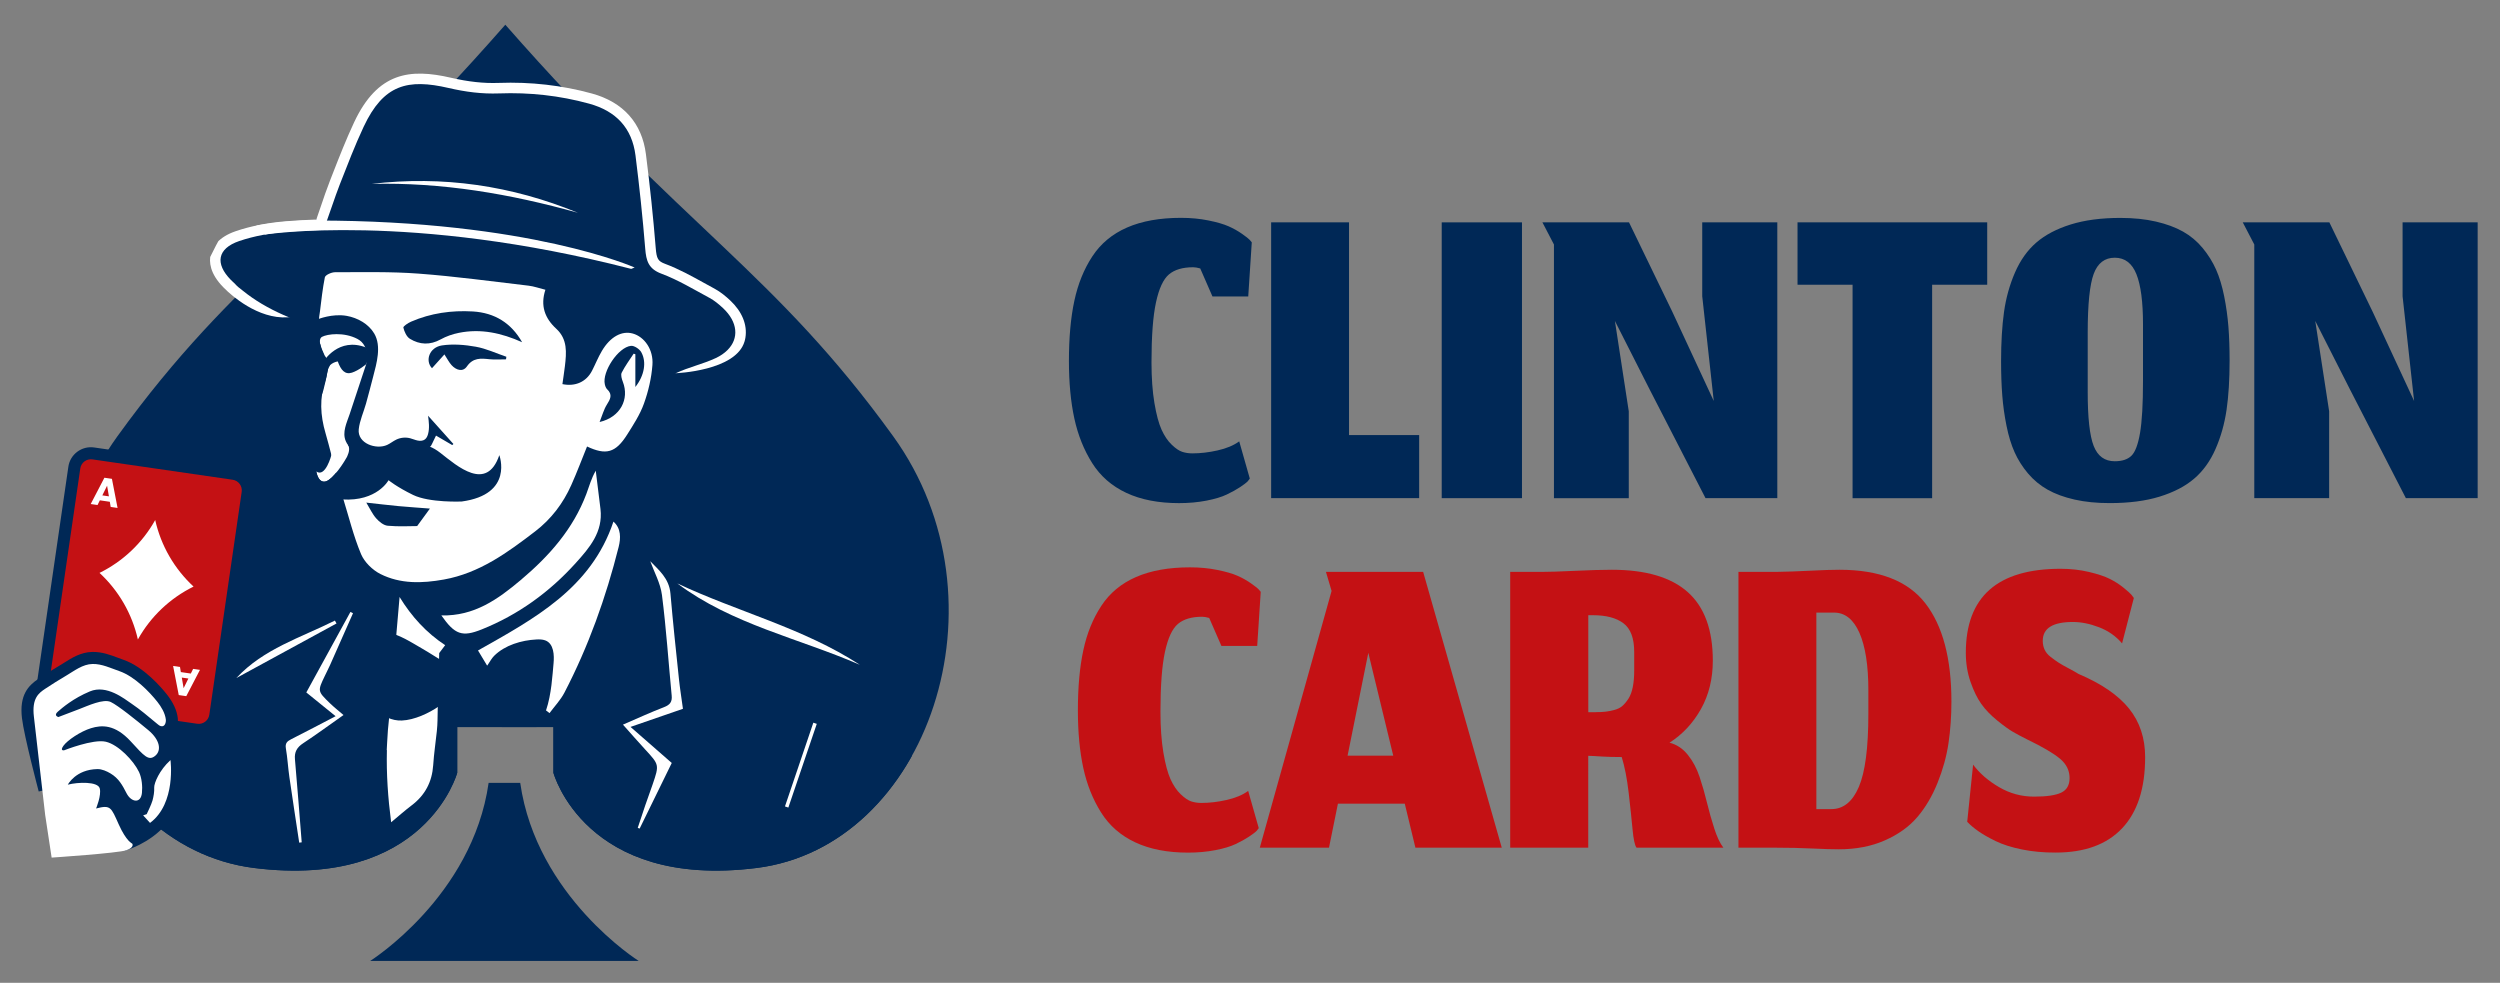 <?xml version="1.0" encoding="UTF-8"?>
<svg xmlns="http://www.w3.org/2000/svg" xmlns:xlink="http://www.w3.org/1999/xlink" version="1.1" id="Layer_2" x="0px" y="0px" viewBox="0 0 820.17 322.43" style="enable-background:new 0 0 820.17 322.43;" xml:space="preserve">
<rect x="0" y="0" width="820.17" height="322.43" fill="#808080" stroke="none"/>
<style type="text/css">
	.st0{fill:#002856;}
	.st1{clip-path:url(#SVGID_00000019659932823785961250000004882403998255966391_);}
	.st2{fill:#FFFFFF;}
	.st3{fill:#C41114;}
</style>
<g>
	<g>
		<g>
			<path class="st0" d="M170.67,256.84H160.3c-5.32,37.36-38.87,58.42-38.87,58.42h88.12C209.54,315.26,175.99,294.2,170.67,256.84z     "></path>
			<path class="st0" d="M293.01,143.1C253.99,89.12,224.82,75.42,165.78,8.11C106.73,75.42,77.56,89.12,38.54,143.1     S27.16,277.72,83.39,284.76c56.23,7.03,66.61-31.23,66.61-31.23v-15.01h15.78h15.78v15.01c0,0,10.38,38.27,66.61,31.23     C304.39,277.72,332.04,197.08,293.01,143.1z"></path>
			<g>
				<defs>
					<path id="SVGID_1_" d="M293.01,143.1C253.99,89.12,249.07,46.04,165.78,8.11C55.48,53.76,77.56,89.12,38.54,143.1       S27.16,277.72,83.39,284.76c56.23,7.03,66.61-31.23,66.61-31.23v-15.01h15.78h15.78v15.01c0,0,10.38,38.27,66.61,31.23       C304.39,277.72,332.04,197.08,293.01,143.1z"></path>
				</defs>
				<clipPath id="SVGID_00000098911418876682490240000005558526764287835028_">
					<use xlink:href="#SVGID_1_" style="overflow:visible;"></use>
				</clipPath>
				<g style="clip-path:url(#SVGID_00000098911418876682490240000005558526764287835028_);">
					<path class="st2" d="M239.5,98.51c-1.28-1.19-3.01-2.69-5.09-3.81c-1.15-0.62-2.29-1.25-3.43-1.88       c-4.07-2.25-8.28-4.58-12.78-6.26c-2.33-0.87-2.79-1.65-3.08-5.23c-0.8-9.92-1.88-20.26-3.21-30.74       c-1.29-10.19-7.42-17.08-17.72-19.91c-9.82-2.7-20.12-3.87-30.6-3.48c-4.9,0.18-9.87-0.36-15.63-1.69       c-13.49-3.13-24.06-1.84-31.78,14.6c-2.58,5.5-4.82,11.22-6.98,16.75l-0.91,2.33c-1.12,2.85-2.1,5.75-3.05,8.55       c-0.42,1.24-0.84,2.48-1.27,3.7l-0.2,0.59c-3.28,0.1-6.56,0.28-9.84,0.55c-6.15,0.5-11.73,1.6-16.58,3.26       c-5.79,1.98-7.67,5.23-8.23,7.6c-0.57,2.43-0.32,6.28,4.17,10.83c0.49,0.5,1.01,0.98,1.52,1.47       c3.63,3.28,13.29,10.72,23.33,7.69l32.48-2.49h44.52l5.84,25.68c3.47,0.15,7.02,0.25,10.68,0.29l12.36-13.45l17.68,8.98       c0,0,19.73-0.7,22.57-10.44c0.11-0.41,0.22-0.81,0.28-1.23C245.22,106.51,243.43,102.17,239.5,98.51z"></path>
					<path class="st0" d="M293.71,215.2c-5.6-4.75-69.64-31.11-69.64-31.11s-9.91-7.2-13.96-11.85c-4.05-4.65-8.11-7.69-8.11-7.69       l-1.93-10.13c0,0,5.99-3.2,11.27-10.92c5.28-7.72,5.91-19.69,5.91-19.69l4.45-1.38l0.01,0c4.33-2.01,8.94-3,13.1-4.95       c1.56-0.73,2.82-1.61,3.81-2.59l0.03-0.01l-0.01-0.01c3.88-3.83,3.44-9.25-1.49-13.83c-1.33-1.24-2.78-2.44-4.37-3.3       c-5.19-2.79-10.3-5.9-15.79-7.95c-4.29-1.6-4.99-4.26-5.31-8.18c-0.83-10.22-1.91-20.42-3.19-30.59       c-1.14-9.03-6.39-14.59-15.21-17.01c-9.7-2.67-19.57-3.73-29.56-3.36c-5.66,0.21-11.02-0.5-16.54-1.78       c-13.37-3.1-21.35-1.2-27.87,12.71c-2.89,6.16-5.32,12.53-7.81,18.87c-0.45,1.15-0.88,2.31-1.29,3.47l0,0l-4.02,11.49       c-3.99,0.08-7.98,0.28-11.98,0.6c-5.31,0.43-10.73,1.37-15.75,3.08c-7.16,2.45-7.99,7.39-2.72,12.74       c0.46,0.47,0.93,0.91,1.41,1.35c0.01,0.01,0.01,0.02,0.02,0.03c0.54,0.62,1.37,1.33,2.39,2.08c4.02,3.28,8.53,5.87,13.42,8.04       l1.99,0.84c1.58,0.8,2.6,1.28,2.6,1.28c-0.19,6.76,4.25,15.92,4.25,15.92c-3.61,17.04,1.77,28.68,1.77,28.68       c-0.55,3.09-6.59,0.83-6.59,0.83c2.7,12.99,11.56,17.89,11.56,17.89c1.91,9.64,6.3,22.63,6.3,22.63l-52.36,27.72       c-7.32,3.87-11.97,11.39-12.17,19.67l-1.64,66.88h252.98C301.43,291.78,299.31,219.95,293.71,215.2z"></path>
					<path class="st2" d="M84.09,73.98l2.8,2.97c0,0,47.63-7.44,120.18,11.26l1.14-0.44c0,0-34.34-15.42-104.64-15.42       C97.09,72.27,90.6,72.88,84.09,73.98z"></path>
					<g>
						<path class="st2" d="M145.64,190.12c11.66-2.1,20.83-8.82,29.9-15.77c5.29-4.05,9.2-9.2,11.89-15.24        c1.85-4.15,3.45-8.41,5.16-12.63c6.23,2.93,9.35,2.11,13.15-3.88c2.06-3.26,4.22-6.58,5.51-10.17        c1.46-4.05,2.47-8.4,2.79-12.68c0.39-5.09-2.67-9.29-6.46-10.33c-3.59-0.99-7.36,1.05-10.12,5.71        c-1.24,2.09-2.14,4.38-3.26,6.55c-1.85,3.56-5.42,5.22-9.69,4.34c0.27-1.95,0.58-3.93,0.82-5.92        c0.52-4.41,0.9-8.81-2.82-12.23c-3.77-3.46-5.3-7.57-3.58-12.81c-2.03-0.5-3.75-1.13-5.53-1.34c-12.01-1.4-24-3.05-36.04-3.95        c-9.12-0.69-18.31-0.46-27.46-0.46c-1.16,0-3.18,0.91-3.33,1.69c-0.73,3.7-1.15,7.47-1.61,11.24        c-0.11,0.67-1.12,7.13-0.28,9.59c0.12,0.35,0.27,0.76,0.44,1.19c0.23,0.97,0.73,2.21,1.47,3.8c0.03,0.07,0.11,0.13,0.22,0.2        c0.73,1.66,1.35,2.98,1.35,2.98l0,0c-0.93,1.3-0.81,3.19-1.36,4.74c-2.05,5.82-1.71,11.56-0.01,17.35        c0.7,2.38,1.31,4.8,1.94,7.2c0,0,0,0,0,0l0.06,0.23c0.15,0.56,1.51,5.46,1.51,5.46l2.28,8.27c-0.03,0-0.06,0-0.09,0        c1.98,6.39,3.49,12.65,5.95,18.52c1.11,2.64,3.75,5.23,6.35,6.54C131.36,191.62,138.49,191.41,145.64,190.12z"></path>
						<path class="st2" d="M201.25,171.12c-7.35,21.98-26.07,31.9-44.43,42.28c0.96,1.6,2.94,4.89,2.94,4.89s20.2,15.46,20.52,15.66        c1.64-2.23,3.62-4.28,4.88-6.7c7.9-15.19,13.63-31.23,17.8-47.82C203.68,176.56,203.79,173.37,201.25,171.12z"></path>
						<path class="st2" d="M188.91,184.68c4.45-4.93,8.97-10.16,8.09-17.67c-0.49-4.2-1.03-8.39-1.55-12.59        c-1.49,2.58-2.15,5.14-3.07,7.59c-4.35,11.56-12.22,20.43-21.52,28.26c-7.5,6.32-15.25,11.89-26.06,11.63        c4.42,6.31,6.8,7.17,13.26,4.58C170.06,201.67,180.31,194.22,188.91,184.68z"></path>
						<path class="st2" d="M222.75,222.86c-0.99-9.38-1.99-18.76-2.8-28.15c-0.43-5.01-3.9-7.75-6.63-10.61        c1.27,3.52,3.35,7.22,3.85,11.12c1.4,10.95,2.13,21.99,3.19,32.99c0.2,2.07-0.58,3.04-2.52,3.79        c-4.33,1.66-8.55,3.61-13.47,5.73c2.79,3.12,4.97,5.63,7.23,8.08c4.69,5.08,4.72,5.06,2.52,11.5        c-0.79,2.31-1.64,4.59-2.43,6.89c-0.84,2.46-1.65,4.93-2.47,7.4c0.21,0.08,0.42,0.16,0.63,0.23        c3.51-7.17,7.01-14.33,10.53-21.52c-4.54-3.97-8.86-7.75-13.53-11.83c6.02-2.08,11.54-3.98,17.2-5.94        C223.62,229.26,223.09,226.07,222.75,222.86z"></path>
						<path class="st2" d="M108.28,218.18c2.52-5.66,5.02-11.33,7.53-17c-0.28-0.14-0.57-0.28-0.85-0.42        c-4.77,8.7-9.53,17.41-14.47,26.41c3.26,2.64,6.31,5.11,9.61,7.79c-4.91,2.56-9.73,5.12-14.6,7.57        c-1.36,0.68-1.99,1.35-1.71,3.01c0.53,3.09,0.69,6.25,1.14,9.36c1.03,7.19,2.15,14.37,3.23,21.55        c0.27-0.04,0.54-0.07,0.82-0.11c-0.73-9.08-1.42-18.17-2.22-27.25c-0.22-2.43,0.69-3.93,2.69-5.25        c4.3-2.83,8.46-5.9,13.24-9.26c-1.73-1.49-3.17-2.61-4.47-3.88c-4.07-3.95-4.05-3.97-1.66-8.95        C107.12,220.55,107.74,219.38,108.28,218.18z"></path>
						<path class="st2" d="M222.2,191.4c17.91,13.43,39.83,17.98,59.89,26.7C263.57,206.02,241.99,200.74,222.2,191.4z"></path>
						<path class="st2" d="M189.61,69.81c-21.79-8.95-44.35-12.24-67.73-9.48C144.97,59.76,167.45,63.61,189.61,69.81z"></path>
						<path class="st2" d="M109.87,203.59c-11.17,5.59-23.43,9.26-32.33,18.85c10.95-5.97,21.9-11.93,32.86-17.9        C110.22,204.22,110.05,203.91,109.87,203.59z"></path>
						<path class="st2" d="M257.52,264.56c0.37,0.13,0.74,0.25,1.11,0.38c3.11-9.16,6.22-18.31,9.33-27.47        c-0.38-0.13-0.75-0.26-1.13-0.38C263.73,246.24,260.62,255.4,257.52,264.56z"></path>
						<path class="st2" d="M108.87,147.81l-0.15,1.48c0,0-1.93,7.47-4.92,5.4c0,0,0.39,3.68,2.89,3.29c2.5-0.39,6.55-7.09,6.55-7.09        L108.87,147.81z"></path>
						<path class="st2" d="M144.09,214.25c0.59-0.78,1.26-1.66,1.96-2.59c-6.18-4.07-11.01-9.36-14.96-15.8l-3.42,39.49        c-0.32,2.76-0.53,5.49-0.66,8.22c-0.08,1.15-0.13,2.07-0.13,2.43c0,0.06,0.03,0.09,0.05,0.14        c-0.19,7.76,0.34,15.51,1.39,23.62c2.64-2.19,4.61-3.94,6.71-5.53c4.41-3.33,6.72-7.69,7.09-13.22        c0.24-3.74,0.81-7.46,1.2-11.2c0.27-2.58,0.21-4.43,0.29-7.44L144.09,214.25z"></path>
					</g>
					<g>
						<g>
							<path class="st0" d="M141.04,166.85c-1.36,1.86-2.51,3.44-4.19,5.74c-2.41,0-6.06,0.22-9.66-0.11         c-1.34-0.12-2.81-1.33-3.78-2.43c-1.25-1.41-2.05-3.21-3.24-5.16c3.74,0.41,7.15,0.82,10.58,1.15         C134.06,166.34,137.37,166.56,141.04,166.85z"></path>
							<path class="st0" d="M103.81,154.7c0,0,0.4,3.19,2.41,3.33c2.01,0.14,5.36-4.16,7.51-7.96c0,0,1.45-2.56,0.47-4         c0,0,1.78-1.95,5.97,0.97c4.19,2.92,13.67,0.51,14.89-0.06c1.22-0.58,4.05-2.6,9.49,1.66c5.44,4.26,15.12,12.86,19.26,0.68         c0,0,4.84,12.87-12.34,15.21c0,0-10.55,0.47-15.96-2.16c-5.41-2.64-8.04-4.83-8.04-4.83s-3.75,7.05-15.19,6.31         C101.28,163.12,103.81,154.7,103.81,154.7z"></path>
							<path class="st0" d="M171.29,112.27c-6.71-3.01-13.53-4.54-20.77-3.07c-2.05,0.41-4.12,1.13-5.95,2.14         c-3.48,1.93-6.88,1.77-10.09-0.19c-1.1-0.67-1.83-2.33-2.15-3.67c-0.1-0.43,1.54-1.52,2.53-1.95         c6.46-2.8,13.27-3.76,20.26-3.35C162.31,102.61,167.74,106,171.29,112.27z"></path>
							<path class="st0" d="M166.01,117.89c-1.81,0-3.64,0.15-5.43-0.04c-2.86-0.3-5.38-0.55-7.41,2.37         c-1.33,1.92-3.52,1.22-5.01-0.41c-0.86-0.94-1.44-2.14-2.36-3.54c-1.42,1.58-2.75,3.06-4.08,4.53         c-2.36-2.5-0.84-6.86,3.27-7.48c3.62-0.54,7.49-0.22,11.12,0.43c3.42,0.61,6.68,2.16,10.01,3.29         C166.08,117.33,166.04,117.61,166.01,117.89z"></path>
							<path class="st0" d="M208.44,126.96c0-3.58,0-7.17,0-10.75c-0.19-0.06-0.38-0.12-0.56-0.18c-1.34,2.06-2.82,4.05-3.92,6.23         c-0.38,0.76,0.02,2.08,0.38,3.01c2.2,5.68-0.82,11.6-7.63,13.18c0.9-2.23,1.38-4.11,2.36-5.67c1.12-1.79,2.01-3.29,0.11-5.08         c-0.41-0.38-0.63-1.05-0.76-1.63c-0.93-4.09,4.37-12.15,8.57-12.61c1.07-0.12,2.79,1.03,3.38,2.07         C212.16,118.7,211.45,123.15,208.44,126.96z"></path>
							<path class="st0" d="M104.24,104.75c0,0,4.75-1.97,9.52-1.12c3.55,0.64,7.14,2.62,9.01,5.78c2.45,4.15,0.78,9.81-0.35,14.16         c-0.77,2.96-1.53,5.92-2.35,8.86c-0.76,2.71-2.08,5.59-2.38,8.4c-0.49,4.65,5.72,6.78,9.31,5.14         c1.06-0.48,1.96-1.25,3.01-1.75c1.39-0.67,3.02-0.83,4.52-0.45c0.82,0.21,1.6,0.57,2.44,0.75c0.83,0.18,1.77,0.15,2.44-0.37         c0.55-0.42,0.84-1.09,1.02-1.75c0.53-1.95,0.27-4.02,0-6.02c2.77,3.09,5.55,6.18,8.32,9.28c-0.13,0.12-0.26,0.24-0.39,0.36         c-1.77-1.04-3.55-2.08-5.32-3.11c-0.03-0.02-1.43,3.07-1.63,3.32c-0.83,1.03-2.44,1.57-3.65,2         c-4.01,1.43-8.32,2.03-12.57,1.77c-4.1-0.24-9.92-0.96-11.76-5.29c-1.24-2.91,0.33-6.02,1.26-8.78         c1.83-5.47,3.65-10.95,5.44-16.44c0,0,1.56-5.99-2.88-8.3c-4.44-2.32-9.84-1.62-11.61-0.68c-1.77,0.94,0.29,5.62,1.12,6.79         c0,0,0.51,2.59-0.13,3.1S100.12,113.44,104.24,104.75z"></path>
							<path class="st0" d="M106.17,118.57c0,0,4.86-8.15,13.95-4.55c0,0,1.21,3.09,0,5.47c0,0-2.43,2.06-4.68,2.77         s-3.6-0.81-4.63-3.69c0,0-2.73,0.41-3.17,2.46c-0.45,2.04-0.64,3.03-0.64,3.03s-1.75,8.95-2.03,4.63         C104.69,124.38,106.17,118.57,106.17,118.57z"></path>
						</g>
					</g>
					<path class="st0" d="M122.49,208.02c1.32-0.68,2.92-0.83,4.41-0.59c4.09,0.67,8.01,3.3,11.54,5.32       c5.43,3.1,10.84,7.51,17.34,7.84c0.78,0.04,1.61,0,2.28-0.39c1.69-0.99,2.65-3.63,4.05-5.04c3.53-3.52,8.99-5.12,13.85-5.37       c0.97-0.05,1.96-0.04,2.87,0.28c2.92,1.04,3.02,4.97,2.77,7.57c-0.69,7.26-1.3,26.2-13.64,22.56       c-6.56-1.93-12.9-12.88-16.2-12.23c-3.3,0.65-7.67,3.68-7.68,3.68c-3.36,2.33-8.13,4.56-12.25,4.73       c-6.71,0.27-11.78-6.28-12.98-12.28c-0.69-3.49-0.43-7.11,0.31-10.59c0.37-1.72,0.9-3.5,2.18-4.7       C121.7,208.49,122.08,208.23,122.49,208.02z"></path>
				</g>
			</g>
		</g>
		<g>
			<g>
				<path class="st0" d="M76.89,153.48l-46.01-6.68c-4.06-0.59-7.86,2.24-8.45,6.3l-10.62,73.11c-0.29,1.97,0.21,3.93,1.4,5.53      c1.19,1.6,2.93,2.63,4.9,2.92l46.01,6.68h0c0.36,0.05,0.73,0.08,1.09,0.08c1.59,0,3.14-0.51,4.44-1.48      c1.6-1.19,2.63-2.93,2.92-4.9l10.62-73.11C83.79,157.86,80.96,154.07,76.89,153.48z"></path>
				<path class="st3" d="M64.7,237.44l-46.01-6.68c-1.92-0.28-3.24-2.06-2.97-3.97l10.62-73.11c0.28-1.92,2.06-3.24,3.97-2.97      l46.01,6.68c1.92,0.28,3.24,2.06,2.97,3.97l-10.62,73.11C68.39,236.39,66.61,237.72,64.7,237.44z"></path>
				<path class="st2" d="M36.03,164.62l-3.27-0.48L32,165.68l-2.24-0.32l4.49-8.63l2.47,0.36l1.85,9.55l-2.26-0.33L36.03,164.62z       M35.13,159.35l-1.56,3.17l2.16,0.31L35.13,159.35z"></path>
				<path class="st2" d="M59.33,220.49l3.27,0.48l0.76-1.53l2.24,0.32l-4.49,8.63l-2.47-0.36l-1.85-9.55l2.26,0.33L59.33,220.49z       M60.24,225.77l1.56-3.17l-2.16-0.31L60.24,225.77z"></path>
				<path class="st2" d="M63.5,192.44c-6.25-5.78-10.69-13.39-12.58-21.83l0-0.01c-4.21,7.56-10.63,13.59-18.27,17.35      c6.25,5.78,10.69,13.39,12.58,21.83l0,0l0.02-0.02C49.45,202.22,55.86,196.2,63.5,192.44z"></path>
			</g>
			<g>
				<path class="st0" d="M55.27,269.45l0-0.02c5.51-7.36,4.88-17.62,4.63-20.08l0,0c0,0,0.05-5.24-1.9-10.79      c0.35-1.04,0.43-2.12,0.32-3.02c-0.3-2.5-1.51-5.11-3.59-7.74c-1.64-2.08-7.51-9.04-14.3-11.37c-0.57-0.19-1.14-0.41-1.72-0.63      c-2.48-0.93-5.27-1.99-8.46-1.92c-3.73,0.08-6.72,1.97-9.12,3.49c-0.47,0.3-0.94,0.6-1.41,0.87c-2.7,1.6-5.04,3.06-7.13,4.47      c-3.32,2.23-6.27,5.33-5.39,12.86c0.71,6.04,5.5,24.08,5.5,24.09l2.9-0.61l5.31,17.3c4.44-0.3,12.62,0.78,17.8,1l2.39,1.69      c0,0,7.94-2.2,13.37-8.6c0.24-0.28,0.47-0.56,0.69-0.85C55.19,269.55,55.23,269.5,55.27,269.45z"></path>
				<path class="st2" d="M51.15,237.12c0.17,0.14,0.34,0.28,0.51,0.42c0.32,0.27,0.65,0.54,1.05,0.66c1.34,0.43,1.81-1.16,1.69-2.18      c-0.25-2.09-1.49-4.15-2.77-5.77c-2.6-3.29-7.52-8.37-12.48-10.08c-2.79-0.96-5.73-2.41-8.8-2.34      c-3.24,0.07-5.94,2.23-8.61,3.81c-2.35,1.39-4.68,2.83-6.95,4.35c-2.1,1.41-4.38,3.09-3.67,9.12c0.71,6.04,3.7,32.24,3.7,32.24      l2.12,14c0,0,21.72-1.45,24.52-2.41c2.8-0.97,1.92-2.18,1.92-2.18s-1.92-0.71-4.43-6.31s-2.61-6.47-7.43-5.21      c0,0,1.82-4.34,1.2-6.61c-0.62-2.27-7.09-2.08-10.47-1.21c0,0,2.58-5,9.74-5.11c1.45-0.02,3.04,0.7,4.25,1.42      c2.71,1.61,3.92,3.86,5.3,6.55c1.5,2.9,4.66,3.49,5.03-0.16c0.22-2.12-0.04-4.9-0.96-6.85c-1.74-3.67-6.76-8.98-10.91-9.94      s-13.61,2.8-13.61,2.8s-1.57,0.36-0.29-1.45c1.28-1.81,5.6-4.73,9.07-5.79s7.82-1.33,13.03,4.34c4.42,4.82,5.84,6.51,8.01,4.73      c2.12-1.74,1.63-5.2-2.27-8.44c-3.9-3.24-9.89-8.07-12.3-9.22c-2.41-1.16-7.53,1.25-10.33,2.32s-6.85,2.61-6.85,2.61      s-1.71-0.44-0.18-1.77c1.53-1.32,5-4.33,10.51-6.64c5.5-2.31,11.29,2.42,13.71,4.06C45.99,232.77,48.56,234.97,51.15,237.12z"></path>
				<path class="st2" d="M46.96,267.49l1.16-0.39c0,0,1.58-3.2,1.93-4.54c0.35-1.34,0.61-2.78,0.54-4.18      c-0.07-1.4,1.68-5.71,5.34-9.02c0,0,1.92,14.21-6.71,20.61L46.96,267.49z"></path>
			</g>
		</g>
	</g>
	<g>
		<g>
			<g>
				<path class="st0" d="M409.36,157.88c-0.51,0.52-1.38,1.17-2.59,1.97c-1.21,0.8-2.65,1.6-4.32,2.39c-1.67,0.8-3.9,1.47-6.68,2.01      s-5.77,0.81-8.96,0.81c-6.74,0-12.51-1.12-17.29-3.36c-4.79-2.24-8.53-5.51-11.23-9.81c-2.7-4.3-4.65-9.16-5.83-14.59      c-1.18-5.43-1.78-11.72-1.78-18.88c0-7.62,0.59-14.19,1.78-19.73c1.18-5.53,3.15-10.4,5.91-14.59      c2.75-4.19,6.55-7.35,11.39-9.46c4.84-2.11,10.73-3.17,17.68-3.17c3.19,0,6.19,0.28,8.99,0.85c2.8,0.57,5.02,1.21,6.64,1.93      c1.62,0.72,3.09,1.54,4.4,2.47c1.31,0.93,2.14,1.57,2.47,1.93c0.33,0.36,0.58,0.64,0.73,0.85l-1.16,17.76h-11.74l-4.01-9.19      c-0.93-0.26-1.7-0.39-2.32-0.39c-3.45,0-6.1,0.79-7.95,2.35c-1.85,1.57-3.27,4.63-4.25,9.19c-0.98,4.56-1.47,11.11-1.47,19.65      c0,5.1,0.32,9.55,0.96,13.36c0.64,3.81,1.43,6.73,2.35,8.76c0.93,2.03,2.03,3.67,3.32,4.9c1.29,1.24,2.44,2.02,3.47,2.35      c1.03,0.34,2.14,0.5,3.32,0.5c2.62,0,5.38-0.32,8.26-0.97c2.88-0.64,5.25-1.63,7.1-2.97l3.47,12.2L409.36,157.88z"></path>
				<path class="st0" d="M417.01,72.95h25.56v69.79h23.01v20.69h-48.56V72.95z"></path>
				<path class="st0" d="M472.98,72.95h26.33v90.48h-26.33V72.95z"></path>
				<path class="st0" d="M509.8,163.44V80.21l-3.78-7.26h28.41l14.21,29.34l13.59,29.26l-3.78-34.36V72.95h24.63v90.48h-23.55      l-18.38-35.75L529.8,105.3l4.55,29.65v28.49H509.8z"></path>
				<path class="st0" d="M607.78,93.41h-18.07V72.95h62.23v20.46h-18.07v70.03h-26.1V93.41z"></path>
				<path class="st0" d="M680.62,163.9c-3.42-0.77-6.37-1.85-8.84-3.24s-4.62-3.17-6.45-5.33c-1.83-2.16-3.29-4.48-4.4-6.95      c-1.11-2.47-2-5.37-2.66-8.69c-0.67-3.32-1.13-6.64-1.39-9.96c-0.26-3.32-0.39-7.06-0.39-11.23c0-6.18,0.32-11.55,0.96-16.14      c0.64-4.58,1.84-8.89,3.59-12.93c1.75-4.04,4.08-7.32,6.99-9.84c2.91-2.52,6.67-4.5,11.27-5.94c4.61-1.44,10.05-2.16,16.33-2.16      c4.32,0,8.21,0.4,11.66,1.2c3.45,0.8,6.41,1.89,8.88,3.28c2.47,1.39,4.62,3.19,6.45,5.4c1.83,2.21,3.29,4.57,4.4,7.06      c1.11,2.5,1.99,5.42,2.66,8.76c0.67,3.35,1.13,6.67,1.39,9.96c0.26,3.29,0.39,7.03,0.39,11.19c0,6.18-0.33,11.56-1,16.14      c-0.67,4.58-1.88,8.87-3.63,12.85c-1.75,3.99-4.09,7.23-7.03,9.73c-2.93,2.5-6.7,4.45-11.31,5.87s-10.05,2.12-16.33,2.12      C687.89,165.06,684.04,164.67,680.62,163.9z M686.87,146.3c1.31,3.35,3.62,5.02,6.91,5.02c2.42,0,4.25-0.6,5.48-1.81      c1.24-1.21,2.17-3.71,2.82-7.49c0.64-3.78,0.97-9.46,0.97-17.02v-18.61c0-7.36-0.72-12.84-2.16-16.44      c-1.44-3.6-3.81-5.4-7.1-5.4c-3.29,0-5.6,1.76-6.91,5.29c-1.31,3.53-1.97,9.95-1.97,19.26v19.38      C684.9,137.01,685.56,142.95,686.87,146.3z"></path>
				<path class="st0" d="M739.56,163.44V80.21l-3.78-7.26h28.41l14.21,29.34l13.59,29.26l-3.78-34.36V72.95h24.63v90.48h-23.55      l-18.38-35.75l-11.35-22.39l4.56,29.65v28.49H739.56z"></path>
			</g>
		</g>
		<g>
			<g>
				<path class="st3" d="M412.3,272.54c-0.51,0.52-1.38,1.17-2.59,1.97c-1.21,0.8-2.65,1.6-4.32,2.39c-1.67,0.8-3.9,1.47-6.68,2.01      c-2.78,0.54-5.77,0.81-8.96,0.81c-6.74,0-12.51-1.12-17.29-3.36c-4.79-2.24-8.53-5.51-11.23-9.81c-2.7-4.3-4.65-9.16-5.83-14.59      c-1.18-5.43-1.78-11.72-1.78-18.88c0-7.62,0.59-14.19,1.78-19.73c1.18-5.53,3.15-10.4,5.91-14.59      c2.75-4.19,6.55-7.35,11.39-9.46c4.84-2.11,10.73-3.17,17.68-3.17c3.19,0,6.19,0.28,8.99,0.85c2.8,0.57,5.02,1.21,6.64,1.93      c1.62,0.72,3.09,1.54,4.4,2.47c1.31,0.93,2.14,1.57,2.47,1.93c0.33,0.36,0.58,0.64,0.73,0.85l-1.16,17.76h-11.74l-4.01-9.19      c-0.93-0.26-1.7-0.39-2.32-0.39c-3.45,0-6.1,0.79-7.95,2.36s-3.27,4.63-4.25,9.19c-0.98,4.55-1.47,11.11-1.47,19.65      c0,5.1,0.32,9.55,0.96,13.36c0.64,3.81,1.43,6.73,2.35,8.76c0.93,2.03,2.03,3.67,3.32,4.9c1.29,1.24,2.44,2.02,3.47,2.36      c1.03,0.33,2.14,0.5,3.32,0.5c2.62,0,5.38-0.32,8.26-0.97c2.88-0.64,5.25-1.63,7.1-2.97l3.47,12.2L412.3,272.54z"></path>
				<path class="st3" d="M460.86,263.66h-21.93L436,278.1h-22.7l23.55-84.23l-1.85-6.25h31.89l25.79,90.48h-28.33L460.86,263.66z       M442.1,247.91h14.98l-8.18-33.74L442.1,247.91z"></path>
				<path class="st3" d="M521.08,278.1h-25.63v-90.48h10.19c2.47,0,6.15-0.12,11.04-0.35c4.89-0.23,8.93-0.35,12.12-0.35      c11.12,0,19.42,2.45,24.9,7.33c5.48,4.89,8.22,12.38,8.22,22.47c0,5.97-1.3,11.27-3.9,15.9s-6.04,8.31-10.31,11.04      c2.32,0.57,4.31,1.88,5.98,3.94c1.67,2.06,2.97,4.49,3.9,7.3c0.93,2.8,1.74,5.63,2.43,8.49c0.7,2.86,1.49,5.67,2.39,8.45      c0.9,2.78,1.89,4.86,2.97,6.25h-28.49c-0.57-0.72-1-2.74-1.31-6.06c-0.31-3.32-0.73-7.31-1.27-11.97      c-0.54-4.66-1.3-8.56-2.28-11.7c-0.1,0-0.23,0-0.39,0c-0.98,0-2.02-0.01-3.13-0.04c-1.11-0.03-2.07-0.06-2.9-0.12      c-0.82-0.05-1.69-0.1-2.59-0.16c-0.9-0.05-1.56-0.08-1.97-0.08V278.1z M523.55,233.63c1.29,0,2.37-0.05,3.24-0.16      c0.88-0.1,1.84-0.29,2.9-0.58c1.05-0.28,1.93-0.73,2.62-1.35c0.69-0.62,1.35-1.42,1.97-2.39s1.08-2.24,1.39-3.78      c0.31-1.54,0.46-3.35,0.46-5.4v-6.1c0-4.48-1.17-7.61-3.51-9.38c-2.34-1.78-5.7-2.66-10.08-2.66h-1.47v31.81H523.55z"></path>
				<path class="st3" d="M594.62,278.37c-3.89-0.18-7.89-0.27-12.01-0.27h-12.28v-90.48h12.28c3.45-0.05,7.21-0.18,11.27-0.39      c4.07-0.21,7.26-0.31,9.57-0.31c13.12,0,22.53,3.68,28.22,11.04c5.69,7.36,8.53,18.09,8.53,32.19c0,4.79-0.32,9.34-0.96,13.67      c-0.64,4.32-1.84,8.66-3.59,13.01c-1.75,4.35-3.96,8.09-6.64,11.23c-2.68,3.14-6.23,5.69-10.65,7.64      c-4.43,1.96-9.47,2.93-15.13,2.93C601.37,278.64,598.5,278.55,594.62,278.37z M609.82,258.18c2.08-4.84,3.13-12.82,3.13-23.93      v-7.8c0-8.13-0.98-14.41-2.93-18.84c-1.96-4.43-4.74-6.64-8.34-6.64h-5.79v64.47h4.94      C604.74,265.44,607.74,263.02,609.82,258.18z"></path>
				<path class="st3" d="M663.33,278.68c-3.42-0.7-6.29-1.61-8.61-2.74c-2.32-1.13-4.21-2.21-5.67-3.24      c-1.47-1.03-2.69-2.06-3.67-3.09l1.93-18.76c2.11,2.83,4.94,5.29,8.49,7.37c3.55,2.08,7.39,3.13,11.5,3.13      c4.12,0,7.09-0.44,8.92-1.31c1.83-0.88,2.74-2.47,2.74-4.79c0-2.47-1.04-4.58-3.13-6.33c-2.08-1.75-5.67-3.86-10.77-6.33      c-1.85-0.93-3.42-1.76-4.71-2.51c-1.29-0.75-3-1.98-5.13-3.71s-3.87-3.53-5.21-5.41c-1.34-1.88-2.52-4.3-3.55-7.26      c-1.03-2.96-1.54-6.14-1.54-9.54c0-18.38,10.37-27.56,31.11-27.56c3.29,0,6.39,0.35,9.3,1.04c2.91,0.69,5.18,1.45,6.83,2.28      c1.65,0.82,3.15,1.79,4.52,2.9c1.36,1.11,2.23,1.88,2.59,2.32c0.36,0.44,0.62,0.79,0.77,1.04l-3.86,14.9      c-2.01-2.37-4.52-4.13-7.53-5.29c-3.01-1.16-5.88-1.74-8.61-1.74c-6.59,0-9.88,2.06-9.88,6.18c0,1.08,0.21,2.06,0.62,2.93      c0.41,0.88,1.08,1.67,2.01,2.39c0.93,0.72,1.79,1.34,2.59,1.85c0.8,0.52,1.9,1.15,3.32,1.89c1.42,0.75,2.48,1.35,3.2,1.81      c7.51,3.19,13.03,6.97,16.56,11.35c3.53,4.38,5.29,9.7,5.29,15.98c0,10.19-2.51,17.95-7.53,23.28      c-5.02,5.33-12.29,7.99-21.81,7.99C670.44,279.72,666.75,279.38,663.33,278.68z"></path>
			</g>
		</g>
	</g>
</g>
</svg>

